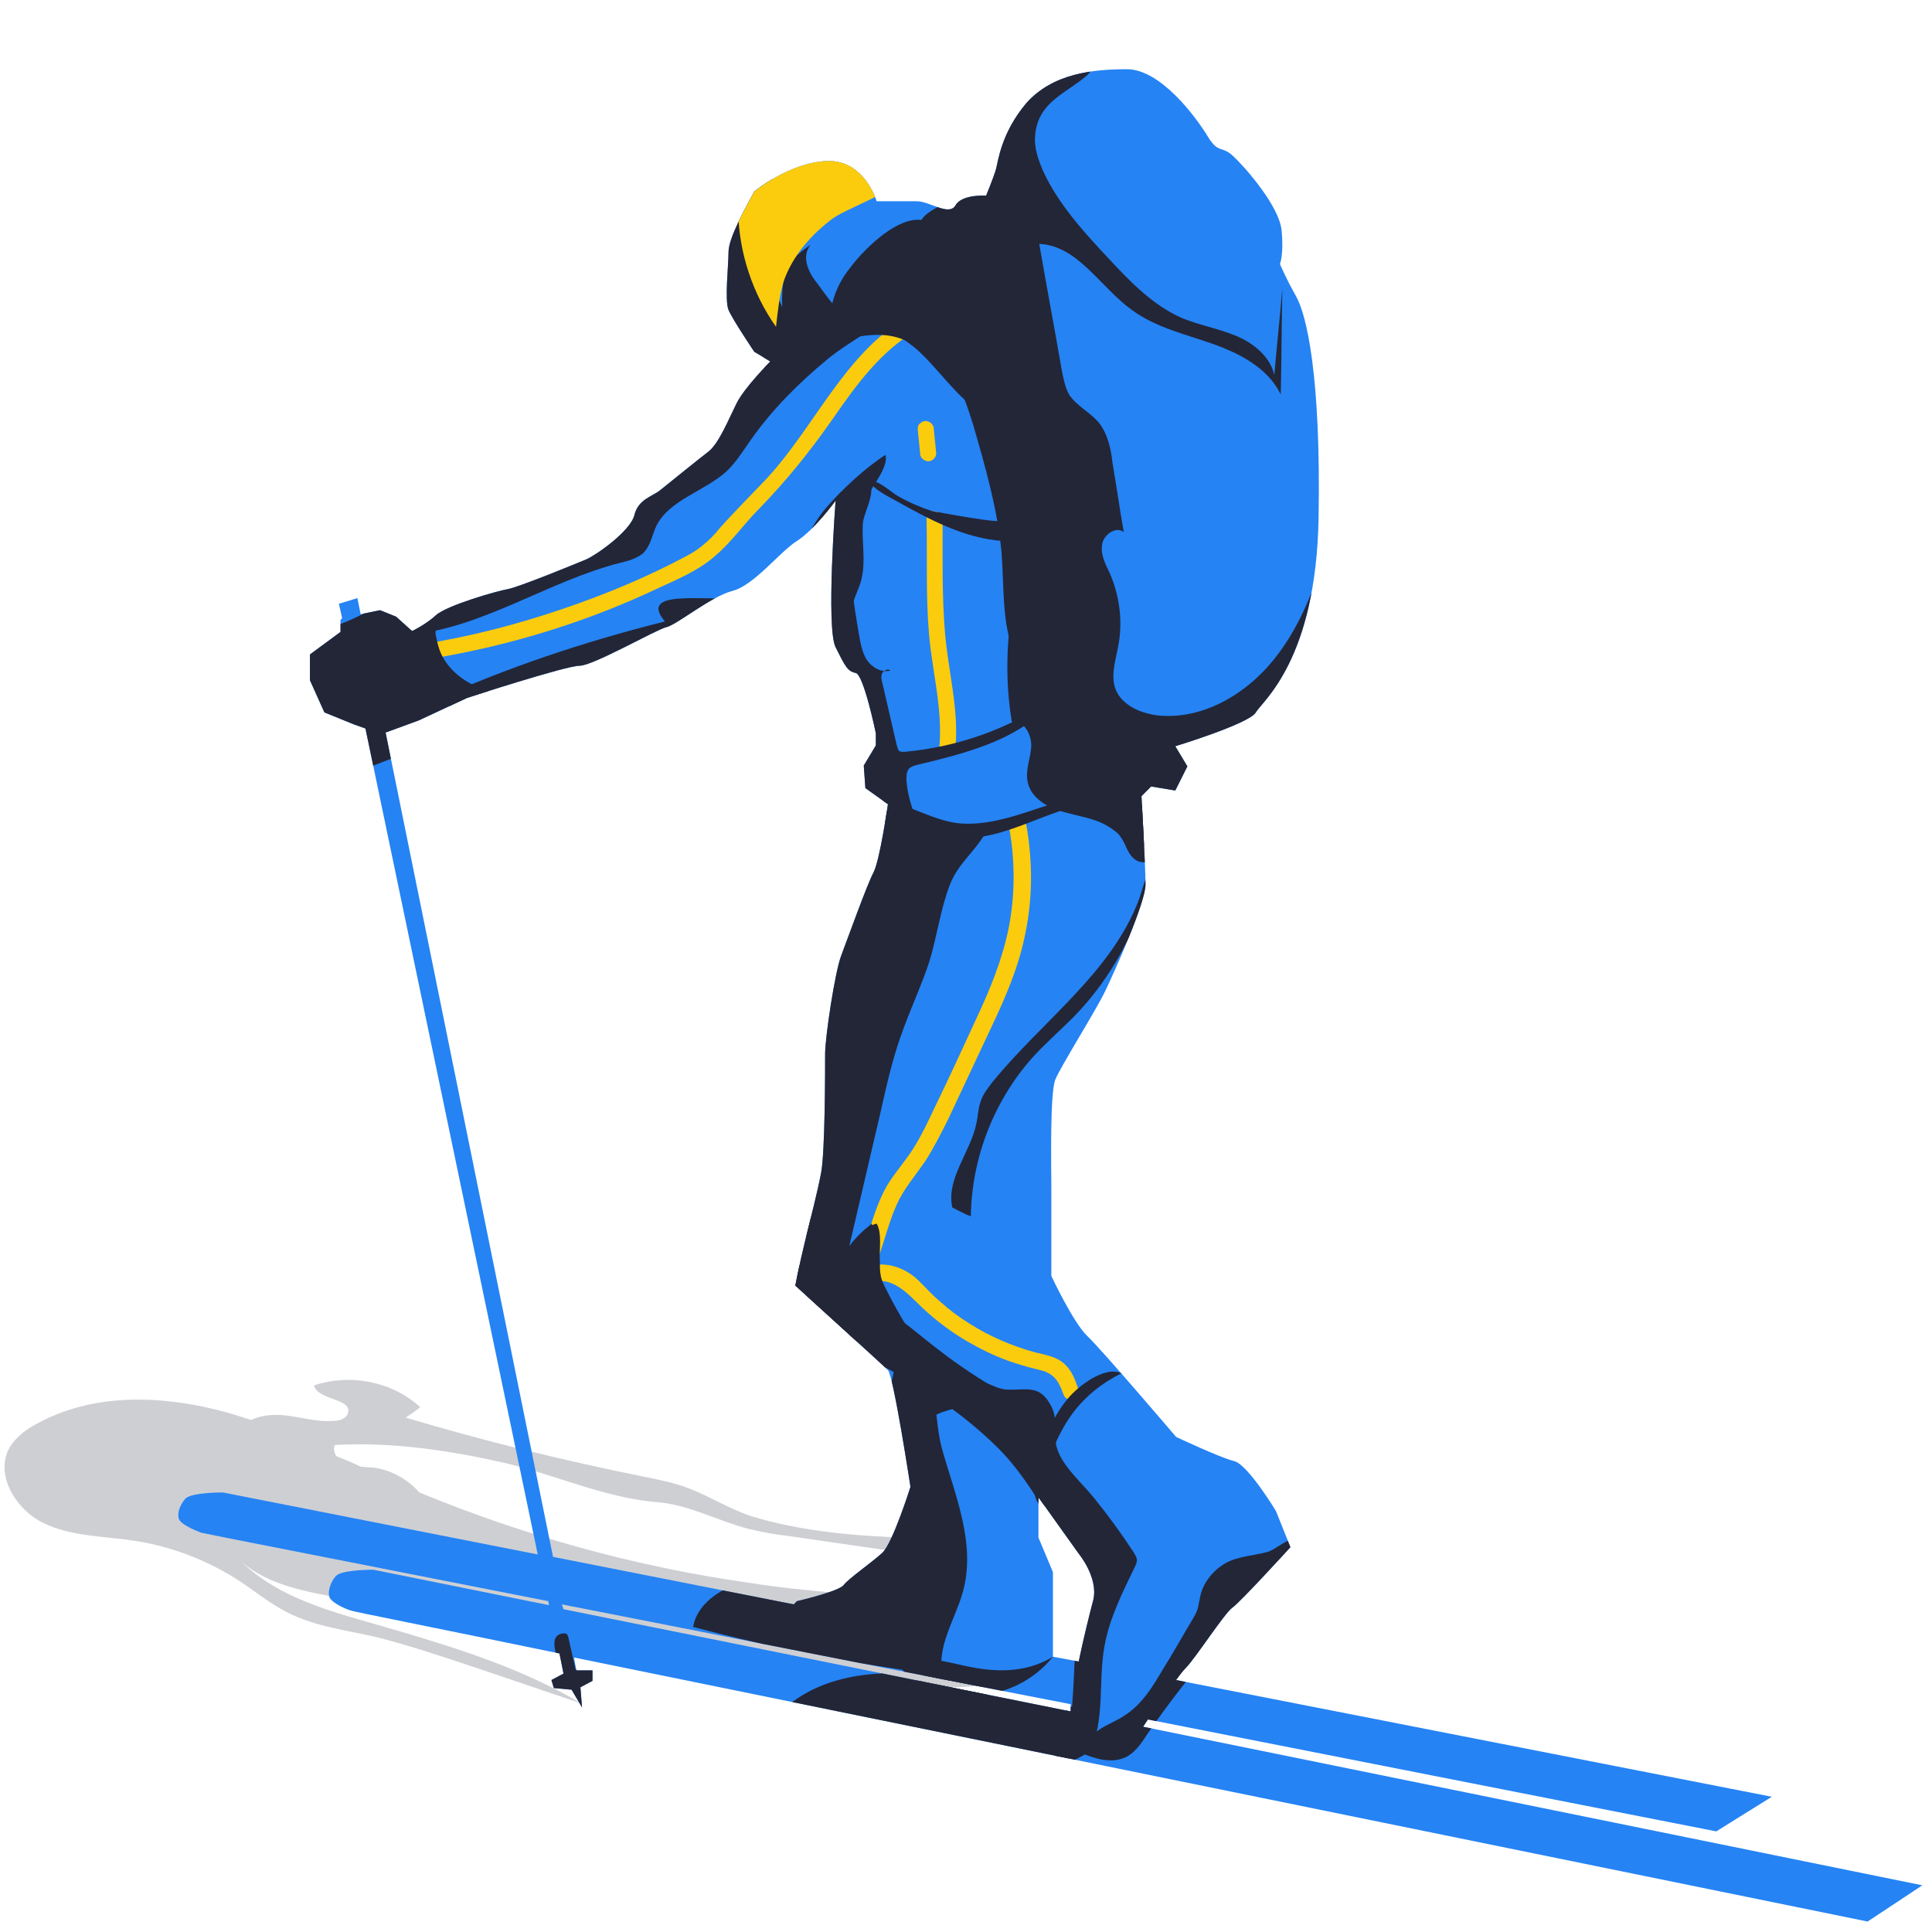 <?xml version="1.0" encoding="utf-8"?>
<!-- Generator: Adobe Illustrator 24.0.1, SVG Export Plug-In . SVG Version: 6.00 Build 0)  -->
<svg version="1.1" xmlns="http://www.w3.org/2000/svg" xmlns:xlink="http://www.w3.org/1999/xlink" x="0px" y="0px"
	 viewBox="0 0 240 240" style="enable-background:new 0 0 240 240;" xml:space="preserve">
<style type="text/css">
	.st0{fill:#232637;stroke:#232637;stroke-width:1.225;stroke-miterlimit:10;}
	.st1{fill:#2583F4;}
	.st2{opacity:0.22;fill:#232637;}
	.st3{opacity:0.26;clip-path:url(#SVGID_2_);}
	.st4{fill:#232637;}
	.st5{clip-path:url(#FREERIDE_9_);fill:#2583F4;}
	.st6{opacity:0.22;clip-path:url(#FREERIDE_9_);}
	.st7{clip-path:url(#SCI_NORDICO_3_);fill:#2583F4;}
	.st8{clip-path:url(#SCI_NORDICO_3_);}
	.st9{clip-path:url(#SVGID_4_);fill:#2583F4;}
	.st10{opacity:0.22;clip-path:url(#SVGID_4_);}
	.st11{clip-path:url(#SVGID_6_);fill:#2583F4;}
	.st12{opacity:0.22;clip-path:url(#SVGID_6_);}
	.st13{clip-path:url(#SVGID_8_);fill:#2583F4;}
	.st14{opacity:0.22;clip-path:url(#SVGID_8_);fill:#232637;}
	.st15{fill:none;}
	.st16{opacity:0.22;}
	.st17{clip-path:url(#SVGID_10_);fill:#F85629;}
	.st18{opacity:0.22;clip-path:url(#SVGID_10_);fill:#232637;}
	.st19{clip-path:url(#SVGID_12_);fill:#F85629;}
	.st20{opacity:0.22;clip-path:url(#SVGID_12_);}
	.st21{opacity:0.22;clip-path:url(#SVGID_12_);fill:#232637;}
	.st22{clip-path:url(#SVGID_14_);fill:#7AC91C;}
	.st23{opacity:0.22;clip-path:url(#SVGID_14_);}
	.st24{clip-path:url(#SVGID_16_);fill:#7AC91C;}
	.st25{opacity:0.22;clip-path:url(#SVGID_16_);}
	.st26{clip-path:url(#SVGID_18_);fill:#7AC91C;}
	.st27{opacity:0.22;clip-path:url(#SVGID_18_);}
	.st28{clip-path:url(#SVGID_20_);fill:#7AC91C;}
	.st29{opacity:0.22;clip-path:url(#SVGID_20_);}
	.st30{clip-path:url(#SVGID_22_);fill:#38CED6;}
	.st31{opacity:0.22;clip-path:url(#SVGID_22_);}
	.st32{fill:#38CED6;}
	.st33{clip-path:url(#SVGID_24_);fill:#38CED6;}
	.st34{opacity:0.22;clip-path:url(#SVGID_24_);fill:#232637;}
	.st35{clip-path:url(#SVGID_26_);fill:#38CED6;}
	.st36{opacity:0.22;clip-path:url(#SVGID_26_);fill:#232637;}
	.st37{clip-path:url(#SVGID_28_);fill:#38CED6;}
	.st38{opacity:0.22;clip-path:url(#SVGID_28_);}
	.st39{clip-path:url(#SVGID_30_);fill:#232637;}
	.st40{clip-path:url(#SVGID_32_);fill:#BE9C40;}
	.st41{opacity:0.22;clip-path:url(#SVGID_32_);}
	.st42{clip-path:url(#SVGID_34_);fill:#BE9C40;}
	.st43{opacity:0.22;clip-path:url(#SVGID_34_);fill:#232637;}
	.st44{clip-path:url(#SVGID_36_);fill:#BE9C40;}
	.st45{opacity:0.22;clip-path:url(#SVGID_36_);}
	.st46{clip-path:url(#SVGID_38_);fill:#7AC91C;}
	.st47{opacity:0.22;clip-path:url(#SVGID_38_);}
	.st48{clip-path:url(#SVGID_40_);fill:#879AA3;}
	.st49{opacity:0.22;clip-path:url(#SVGID_40_);}
	.st50{clip-path:url(#SVGID_42_);fill:#F85629;}
	.st51{opacity:0.22;clip-path:url(#SVGID_42_);}
	.st52{clip-path:url(#SVGID_44_);fill:#F85629;}
	.st53{opacity:0.22;clip-path:url(#SVGID_44_);}
	.st54{fill:#F85629;}
	.st55{clip-path:url(#SVGID_46_);fill:#232637;}
	.st56{clip-path:url(#SVGID_48_);}
	.st57{clip-path:url(#SVGID_50_);fill:#F85629;}
	.st58{opacity:0.22;clip-path:url(#SVGID_50_);}
	.st59{clip-path:url(#CIASPOLE_6_);}
	.st60{fill:#FFFFFF;}
	.st61{fill:#FBCC0E;}
	.st62{clip-path:url(#CASCATE_10_);}
	.st63{clip-path:url(#FREERIDE_11_);}
	.st64{clip-path:url(#FONDO_5_);}
	.st65{clip-path:url(#SCI_RIPIDO_8_);}
	.st66{clip-path:url(#SCI_ALPINISMO_4_);}
	.st67{clip-path:url(#ALPINISMO_6_);}
	.st68{clip-path:url(#BOULDERING_3_);}
	.st69{clip-path:url(#FERRATA_8_);}
	.st70{clip-path:url(#FALESIA_6_);}
	.st71{clip-path:url(#SVGID_52_);fill:#FFFFFF;}
	.st72{clip-path:url(#SVGID_52_);}
	.st73{clip-path:url(#TRAIL_RUNNING_8_);fill:#FFFFFF;}
	.st74{clip-path:url(#TRAIL_RUNNING_8_);}
	.st75{display:none;fill:#232637;}
	.st76{clip-path:url(#BICI_STRADA_6_);}
	.st77{clip-path:url(#TREKKING_7_);}
	.st78{clip-path:url(#SVGID_54_);}
	.st79{clip-path:url(#CANOA_8_);}
	.st80{clip-path:url(#SVGID_56_);fill:#FFFFFF;}
	.st81{clip-path:url(#SVGID_56_);}
	.st82{clip-path:url(#PARAPENDIO_5_);}
	.st83{clip-path:url(#SVGID_58_);}
	.st84{clip-path:url(#SVGID_60_);fill:#2583F4;}
	.st85{opacity:0.22;clip-path:url(#SVGID_60_);fill:#232637;}
	.st86{clip-path:url(#SVGID_62_);fill:#2583F4;}
	.st87{opacity:0.22;clip-path:url(#SVGID_62_);fill:#232637;}
	.st88{clip-path:url(#CIASPOLE_7_);}
	.st89{clip-path:url(#CASCATE_11_);}
	.st90{clip-path:url(#FREERIDE_12_);}
	.st91{clip-path:url(#FONDO_6_);}
	.st92{clip-path:url(#SCI_RIPIDO_9_);}
	.st93{clip-path:url(#SCI_ALPINISMO_5_);}
	.st94{clip-path:url(#ARRAMPICATA_3_);}
	.st95{clip-path:url(#ALPINISMO_7_);}
	.st96{clip-path:url(#BOULDERING_4_);}
	.st97{clip-path:url(#FERRATA_10_);}
	.st98{clip-path:url(#FALESIA_9_);}
	.st99{clip-path:url(#TRAIL_RUNNING_9_);fill:#7AC91C;}
	.st100{clip-path:url(#TRAIL_RUNNING_9_);}
	.st101{clip-path:url(#BICI_STRADA_7_);}
	.st102{fill:#7AC91C;}
	.st103{clip-path:url(#TREKKING_8_);}
	.st104{clip-path:url(#SVGID_64_);}
	.st105{clip-path:url(#CANOA_9_);}
	.st106{clip-path:url(#CANYONING_10_);}
	.st107{clip-path:url(#PARAPENDIO_6_);}
	.st108{fill:#BE9C40;}
	.st109{clip-path:url(#SVGID_66_);}
	.st110{fill:#879AA3;}
</style>
	<g id="bgs">
</g>
	<g id="Covers">
</g>
	<g id="Launchers">
	<path id="SCI_ALPINISMO_1_" class="st2" d="M128.2,208.2c-5.2,1.6-10.3-8.4-14.1-9.8c-2.6-1-6.9-0.3-9.7-0.5
		c-3.8-0.3-7.7-0.7-11.5-1.3c-14-2-27.7-5.8-40.8-11.2c-1.5-1.7-3.7-2.9-5.9-3.1c-0.5,0-0.9-0.1-1.4-0.1c-1-0.5-2-0.9-3-1.3
		c-0.3-0.4-0.4-1-0.2-1.4c7.2-0.4,14.4,0.7,21.4,2.3c6.2,1.5,12.3,4.3,18.6,4.8c3.9,0.3,7.5,2.3,11.3,3.3c1.6,0.4,3.3,0.7,5,0.9
		c4.8,0.7,9.7,1.4,14.5,2.1c3.3,0.5,6.8,1,10,0.1c0.5-0.1,1-0.4,1-0.9c0-0.6-0.8-0.8-1.4-0.9c-6.4-0.1-12.9-0.1-19.2-0.9
		c-3.2-0.4-6.3-1-9.3-1.9c-2.8-0.9-5.1-2.4-7.9-3.5c-1.8-0.7-3.8-1.1-5.8-1.5c-9.9-2-19.7-4.4-29.4-7.3c0.6-0.4,1.2-0.8,1.8-1.3
		c-3.5-3.2-8.7-4.2-13.2-2.7c0.5,1.9,4.9,1.6,4.2,3.5c-0.2,0.6-1,0.9-1.7,0.9c-2.1,0.2-4.2-0.5-6.3-0.7c-1.4-0.1-2.8,0-4,0.6
		c-1.3-0.4-2.7-0.9-4-1.2c-7.5-1.9-15.7-2.1-22.5,1.6c-1.4,0.7-2.7,1.7-3.5,3c-1.9,3.3,0.7,7.7,4.2,9.4s7.5,1.6,11.3,2.2
		c4.6,0.7,9,2.4,12.9,4.9c2,1.3,3.9,2.9,6.1,4c3.5,1.8,7.4,2.2,11.2,3.1c3.9,1,7.8,2.3,11.7,3.6c4.5,1.5,9.1,3.1,13.6,4.6
		c-7.1-4.2-14.9-6.7-22.7-9c-6.6-2-14.2-3.5-19.4-8.5c3.3,2.8,7.8,3.6,12.1,4.4c21.1,3.8,42.3,7.7,63.4,11.5
		c-1.4-1.2-3.1-2.1-4.9-2.6C109.8,209.3,119.3,210.8,128.2,208.2z"/>
		<g id="SCI_ALPINISMO">
		<defs>
			<path id="SCI_ALPINISMO_2_" d="M238.8,234.2L142,214.5c0.2-0.3,0.4-0.6,0.6-0.9c38,7.5,70.6,13.9,70.6,13.9l6.9-4.3l-74-14.5
				c0.5-0.7,0.9-1.2,1.2-1.5c1.2-1.2,4.8-6.8,5.8-7.5s7.2-7.5,7.2-7.5l-1.8-4.5c0,0-3.5-5.8-5.2-6.2s-7.2-3-7.2-3s-9.2-10.8-11-12.5
				s-4.5-7.5-4.5-7.5s0-9.2,0-11.2s-0.2-11.5,0.5-13.2s5-8.5,6.2-11s5-11,5-13.2s-0.5-11-0.5-11l1.2-1.2l3,0.5l1.5-3l-1.5-2.5
				c0,0,9.2-2.8,10-4.2s7.5-6.5,7.8-24.2s-1.5-25.2-2.8-27.5s-2-4-2-4s0.5-1.2,0.2-4.2s-4.5-7.8-6-9.2s-1.8-0.2-3.2-2.5
				s-5.8-8.3-10-8.3s-9.2,0.5-12.5,4.2c-3.2,3.8-3.5,7.3-3.8,8.3s-1.2,3.2-1.2,3.2s-3-0.2-3.8,1.2s-3.2-0.5-4.8-0.5s-5,0-5,0
				s-1.5-5.2-6.2-5s-9,3.8-9,3.8c-1.2,2.2-3.2,5.8-3.2,7.5c0,1.7-0.5,6,0,7.2s3.2,5.2,3.2,5.2l2,1.2c0,0-3.2,3.2-4.2,5.2
				s-2.2,5-3.5,6s-5,4-6,4.8S79.3,62,78.8,64s-4.8,5-6,5.5S64.3,73,63,73.2c-1.2,0.2-7.5,2-8.8,3.2s-3,2-3,2l-2-1.8l-2-0.8l-2.4,0.5
				l-0.4-2l-2.3,0.7l0.4,1.8L42.3,77v1.5l-3.8,2.8v3.2l1.8,4L44,90l1.4,0.5l21.4,102.6l-39.1-7.7c-1.2,0-4.1,0.1-4.7,0.8
				c-0.6,0.7-1,1.7-0.8,2.4c0.1,0.7,2,1.5,2.8,1.8c0.3,0.1,18.3,3.6,43.1,8.5l0.1,0.5l-21.8-4.4c-1.2,0-4.1,0.1-4.7,0.8
				s-1,1.8-0.8,2.5c0.1,0.7,2,1.6,2.8,1.8c0.2,0.1,10.3,2.1,25.8,5.3l0.5,2.5l-1.5,0.8l0.3,1l2.2,0.2l1.3,2.2l-0.2-2.5l1.5-0.8v-1.3
				h-2l-0.3-1.6c52.4,10.7,160.7,32.8,160.7,32.8L238.8,234.2z M129,186l5,7c0,0,2.5,3,1.8,5.8c-0.4,1.5-1.2,4.7-1.8,7.6l-3.2-0.6
				v-3v-7.5L129,191V186z M47.9,91l4.1-1.5l6-2.8c0,0,12.3-4,14-4s9.5-4.5,10.8-4.8s5.5-3.8,8.2-4.5s5.8-4.8,8-6.2s4.8-5,4.8-5
				s-1.2,15.8,0,18.2s1.5,3,2.5,3.2s2.5,7.5,2.5,7.5v1.5l-1.5,2.5l0.2,2.8l2.8,2c0,0-1,7-1.8,8.5s-3.2,8.2-4,10.3s-2,10.2-2,12.2
				s0,12.2-0.5,14.8s-1.2,5.2-2,8.5s-1.2,5.5-1.2,5.5s10.8,9.8,11.5,10.5s2.8,14.5,2.8,14.5s-2.2,7-3.5,8.2s-4.2,3.2-4.8,4
				s-5.8,2-5.8,2l-0.4,0.4l-29.9-5.9L47.9,91z M69.8,199.3c18.9,3.7,41.5,8.2,63.2,12.4c0,0.3,0,0.6,0,0.9L70,199.9L69.8,199.3z"/>
		</defs>
			<clipPath id="SCI_ALPINISMO_4_">
			<use xlink:href="#SCI_ALPINISMO_2_"  style="overflow:visible;"/>
		</clipPath>
			<g class="st66">
			<path id="SCI_ALPINISMO_3_" class="st1" d="M238.8,234.2L142,214.5c0.2-0.3,0.4-0.6,0.6-0.9c38,7.5,70.6,13.9,70.6,13.9l6.9-4.3
				l-74-14.5c0.5-0.7,0.9-1.2,1.2-1.5c1.2-1.2,4.8-6.8,5.8-7.5s7.2-7.5,7.2-7.5l-1.8-4.5c0,0-3.5-5.8-5.2-6.2s-7.2-3-7.2-3
				s-9.2-10.8-11-12.5s-4.5-7.5-4.5-7.5s0-9.2,0-11.2s-0.2-11.5,0.5-13.2s5-8.5,6.2-11s5-11,5-13.2s-0.5-11-0.5-11l1.2-1.2l3,0.5
				l1.5-3l-1.5-2.5c0,0,9.2-2.8,10-4.2s7.5-6.5,7.8-24.2s-1.5-25.2-2.8-27.5s-2-4-2-4s0.5-1.2,0.2-4.2s-4.5-7.8-6-9.2
				s-1.8-0.2-3.2-2.5s-5.8-8.3-10-8.3s-9.2,0.5-12.5,4.2c-3.2,3.8-3.5,7.3-3.8,8.3s-1.2,3.2-1.2,3.2s-3-0.2-3.8,1.2
				s-3.2-0.5-4.8-0.5s-5,0-5,0s-1.5-5.2-6.2-5s-9,3.8-9,3.8c-1.2,2.2-3.2,5.8-3.2,7.5c0,1.7-0.5,6,0,7.2s3.2,5.2,3.2,5.2l2,1.2
				c0,0-3.2,3.2-4.2,5.2s-2.2,5-3.5,6s-5,4-6,4.8S79.3,62,78.8,64s-4.8,5-6,5.5S64.3,73,63,73.2c-1.2,0.2-7.5,2-8.8,3.2s-3,2-3,2
				l-2-1.8l-2-0.8l-2.4,0.5l-0.4-2l-2.3,0.7l0.4,1.8L42.3,77v1.5l-3.8,2.8v3.2l1.8,4L44,90l1.4,0.5l21.4,102.6l-39.1-7.7
				c-1.2,0-4.1,0.1-4.7,0.8c-0.6,0.7-1,1.7-0.8,2.4c0.1,0.7,2,1.5,2.8,1.8c0.3,0.1,18.3,3.6,43.1,8.5l0.1,0.5l-21.8-4.4
				c-1.2,0-4.1,0.1-4.7,0.8s-1,1.8-0.8,2.5c0.1,0.7,2,1.6,2.8,1.8c0.2,0.1,10.3,2.1,25.8,5.3l0.5,2.5l-1.5,0.8l0.3,1l2.2,0.2
				l1.3,2.2l-0.2-2.5l1.5-0.8v-1.3h-2l-0.3-1.6c52.4,10.7,160.7,32.8,160.7,32.8L238.8,234.2z M129,186l5,7c0,0,2.5,3,1.8,5.8
				c-0.4,1.5-1.2,4.7-1.8,7.6l-3.2-0.6v-3v-7.5L129,191V186z M47.9,91l4.1-1.5l6-2.8c0,0,12.3-4,14-4s9.5-4.5,10.8-4.8
				s5.5-3.8,8.2-4.5s5.8-4.8,8-6.2s4.8-5,4.8-5s-1.2,15.8,0,18.2s1.5,3,2.5,3.2s2.5,7.5,2.5,7.5v1.5l-1.5,2.5l0.2,2.8l2.8,2
				c0,0-1,7-1.8,8.5s-3.2,8.2-4,10.3s-2,10.2-2,12.2s0,12.2-0.5,14.8s-1.2,5.2-2,8.5s-1.2,5.5-1.2,5.5s10.8,9.8,11.5,10.5
				s2.8,14.5,2.8,14.5s-2.2,7-3.5,8.2s-4.2,3.2-4.8,4s-5.8,2-5.8,2l-0.4,0.4l-29.9-5.9L47.9,91z M69.8,199.3
				c18.9,3.7,41.5,8.2,63.2,12.4c0,0.3,0,0.6,0,0.9L70,199.9L69.8,199.3z"/>
				<path class="st61" d="M112.8,39.3c-8,4.7-11.6,13.8-17.7,20.3c-1.9,2-3.8,3.9-5.6,5.9c-0.7,0.9-1.5,1.7-2.4,2.4
				c-1.1,0.9-2.5,1.5-3.8,2.2c-5,2.5-10.1,4.5-15.4,6.2c-5.9,1.9-11.9,3.3-18,4.1c-1.3,0.2-0.7,2.1,0.5,1.9
				C61.4,80.8,72,77.7,81.9,73c2.4-1.1,5-2.2,7-4c2-1.7,3.5-3.9,5.4-5.8c3.4-3.5,6.3-7.1,9.1-11.1c2.9-4.2,6-8.5,10.5-11.1
				C114.9,40.4,113.9,38.7,112.8,39.3L112.8,39.3z"/>
				<path class="st61" d="M114,53.3c0.1,1,0.2,2,0.3,3c0,0.3,0.1,0.5,0.3,0.7c0.2,0.2,0.5,0.3,0.7,0.3c0.3,0,0.5-0.1,0.7-0.3
				c0.2-0.2,0.3-0.4,0.3-0.7c-0.1-1-0.2-2-0.3-3c0-0.3-0.1-0.5-0.3-0.7c-0.2-0.2-0.5-0.3-0.7-0.3c-0.3,0-0.5,0.1-0.7,0.3
				C114.1,52.7,114,53,114,53.3L114,53.3z"/>
				<path class="st61" d="M115.1,64.5c0.1,4.7-0.1,9.5,0.3,14.2c0.4,4.7,1.7,9.3,1.3,14c-0.1,1.3,1.9,1.3,2,0c0.4-4.7-0.9-9.3-1.3-14
				c-0.4-4.7-0.3-9.5-0.3-14.2C117.1,63.2,115.1,63.2,115.1,64.5L115.1,64.5z"/>
				<path class="st61" d="M125.4,103c0.7,4.1,0.7,8.2-0.1,12.3c-0.8,3.9-2.3,7.6-4,11.2c-1.7,3.7-3.4,7.4-5.2,11.1
				c-0.8,1.7-1.6,3.4-2.6,5c-1,1.6-2.2,2.9-3.2,4.5c-2.1,3.5-2.5,7.7-4.5,11.3c-0.5,0.9,0.5,1.9,1.4,1.4c2.7-1.7,4.8,0.1,6.7,2
				c1.7,1.7,3.6,3.2,5.7,4.5c2,1.2,4.2,2.3,6.4,3c1.2,0.4,2.4,0.7,3.6,1c1.5,0.5,2,1.5,2.5,2.9c0.4,1.2,2.3,0.7,1.9-0.5
				c-0.4-1.2-0.8-2.4-1.8-3.3c-1-0.9-2.4-1.1-3.6-1.4c-2.9-0.8-5.7-2-8.2-3.6c-1.3-0.8-2.5-1.7-3.6-2.7c-1.1-0.9-2-2-3.1-3
				c-2.2-1.8-5-2.2-7.4-0.7c0.5,0.5,0.9,0.9,1.4,1.4c1.9-3.3,2.3-7,4-10.4c0.9-1.7,2.1-3.1,3.2-4.7c1.1-1.7,2-3.5,2.9-5.3
				c1.8-3.8,3.6-7.7,5.4-11.5c1.7-3.6,3.3-7.3,4.1-11.2c1-4.6,1-9.2,0.2-13.8C127.1,101.2,125.2,101.8,125.4,103L125.4,103z"/>
				<path class="st4" d="M94.6,31.9c0.9,3.4,3.3,6.4,3.4,9.9c0,0.4,0,0.9-0.2,1.3c-0.2,0.3-0.4,0.6-0.7,0.8c-1.5,1.3-3.1,2.6-4.7,3.8
				c-0.2,0.2-0.5,0.3-0.7,0.3c-0.3,0-0.6-0.2-0.8-0.4c-5-4.3-9.1-10.3-8.8-16.9c0.1-3.3,1.3-6.4,2.8-9.4c2.7-5.5,6.1-10.5,10.3-14.9
				c2.9-3,6.2-5.8,10.2-7.1c-1.2,4.8-2.3,9.6-3.5,14.4c-0.4,1.8-0.7,3.6-2.2,4.8c-1.3,1.1-2.5,1.9-3.5,3.4
				C94.4,24.8,93.7,28.5,94.6,31.9z"/>
				<path class="st4" d="M128.6,16.7c-0.2,1.6,0.4,3.2,1,4.6c1.9,4.1,5.1,7.6,8.2,10.9c2.6,2.8,5.4,5.7,9,7.3
				c2.2,0.9,4.5,1.3,6.7,2.2c2.2,0.9,4.3,2.6,4.8,4.9c0.3-3.6,0.7-7.2,1-10.8c-0.1,4.4-0.1,8.8-0.2,13.2c-1.6-3.3-5.1-5.1-8.5-6.3
				c-3.4-1.2-7-2-10-4.2c-3.9-2.8-6.7-8-11.5-8.2c0.9,5.2,1.9,10.5,2.8,15.7c0.2,1,0.4,2.1,0.9,3c0.9,1.4,2.6,2.2,3.7,3.5
				c1.1,1.4,1.5,3.2,1.7,5c0.5,2.9,0.9,5.8,1.4,8.6c-1-0.8-2.6,0.4-2.7,1.6c-0.2,1.3,0.5,2.5,1,3.6c1.2,2.8,1.6,6,1,9
				c-0.3,1.7-0.9,3.4-0.4,5.1c0.7,2.2,3.3,3.3,5.6,3.5c5.1,0.4,10-2.3,13.4-6.1c3.4-3.8,5.4-8.6,6.9-13.4c1.7,4.3,1,9.2-0.9,13.4
				c-1.9,4.2-4.8,7.8-7.7,11.3c-0.8,1-1.8,2-3,2c-2.2-0.1-3.1-3.5-5.3-3.4c1.6,1.5,0.4,4.2-0.9,6c-1.8,2.6-3.6,5.1-5.5,7.7
				c-1-2-2.7-3.6-4.8-4.4c-1.6-0.6-3.3-0.8-5-1.4s-3.2-1.7-3.6-3.3c-0.4-1.5,0.3-3,0.4-4.5c0.1-1.5-0.9-3.4-2.4-3.1
				c-0.6-3.5-0.7-7.1-0.4-10.7c-0.8-3.5-0.6-7-0.9-10.5c-0.5-5.3-2-10.5-3.5-15.7c-0.7-2.2-1.4-4.5-2.8-6.4c-1.4-1.8-3.5-3-4.8-4.9
				c-1.3-1.9-1.5-4.9,0.5-6c0.3-0.2,0.6-0.3,0.8-0.6c0.2-0.3,0.1-0.6,0-0.9c-0.6-2.4-1.5-5.2,0.1-7c0.7-0.8,1.8-1.2,2.7-1.9
				c3-2,3.7-6.1,5.2-9.4c3.3-7.4,10.9-11.9,18.3-15.3c-1.2,0.6-2.7,4-3.4,5.2c-0.8,1.2-1.4,2.7-2.4,3.7
				C132.5,11.6,129,12.6,128.6,16.7z"/>
				<path class="st4" d="M106,67.8c-0.6,3.7,0.1,7.4,0.7,11c0.2,1.1,0.4,2.3,1,3.2s1.8,1.6,2.9,1.3c-0.3-0.3-0.8,0-1,0.3
				c-0.2,0.4-0.1,0.8,0,1.2c0.6,2.6,1.2,5.2,1.8,7.8c0.1,0.2,0.1,0.5,0.3,0.7c0.2,0.1,0.4,0.1,0.6,0.1c6.8-0.6,13.5-3,19-7
				c-0.4,0.5-0.9,1-1.3,1.5c-4.1,4.2-10.2,5.7-16,7.1c-0.4,0.1-0.8,0.2-1.1,0.5c-0.3,0.4-0.3,0.9-0.3,1.4c0.1,1.5,0.5,2.9,1,4.3
				c-1.1-0.9-2.6-1.9-3.8-1.2c-0.4,0.2-0.7,0.6-1,0.9c-1.2,1.3-2.4,2.5-3.7,3.5c-0.1,0.1-0.3,0.2-0.5,0.2c-0.2,0-0.3-0.2-0.4-0.3
				c-3.9-5.4-5.3-12.2-6-18.8c-0.4-3.9-0.7-7.9-0.1-11.7s2-7.7,4.5-10.7c2-2.3,4.9-5,7.4-6.6c0.4,1.5-1.6,3.8-2.2,5.1
				C107.1,63.6,106.3,65.6,106,67.8z"/>
				<path class="st4" d="M124.6,64.6c0,0.9,0,1.7,0,2.6c-4.8-0.3-9.2-2.7-13.5-5.1c-1.1-0.6-2.5-1.3-3.1-2.3c1-0.3,2.5,1.2,3.5,1.8
				c1.4,0.8,2.8,1.4,4.3,1.9C116.6,63.6,124.6,65.2,124.6,64.6z"/>
				<path class="st4" d="M55.1,81.8c1.3,2.2,3.7,3.6,6.2,4.2c0.1,1.6-1.2,3-2.7,3.7c-1.5,0.7-3.1,0.8-4.7,1.1
				c-1.6,0.3-3.3,0.9-4.2,2.3c-0.2,0.3-0.4,0.6-0.7,0.9c-0.2,0.2-0.5,0.3-0.8,0.4c-2,0.8-4,1.5-5.9,2.3c-0.6,0.2-1.3,0.5-2,0.2
				c-0.4-0.2-0.7-0.5-1-0.8c-3.7-4.8-4.9-11.3-3.2-17.1c0.1-0.4,0.2-0.7,0.5-1c0.4-0.3,0.9-0.2,1.4-0.1c1.7,0.2,3.5,0,5.1-0.7
				c1.2-0.5,2.4-1.2,3.6-1.6c1.4-0.4,6.6-1.2,7.6,0.2c0.6,0.8-0.2,2-0.2,2.9C54.3,79.7,54.5,80.8,55.1,81.8z"/>
				<path class="st4" d="M141.5,111.7c-3.4,9.1-12,15.1-18.2,22.7c-0.6,0.8-1.2,1.5-1.5,2.5c-0.3,0.8-0.3,1.7-0.5,2.6
				c-0.7,3.6-3.8,6.9-3,10.5c0.8,0.4,1.5,0.8,2.3,1.1c0.1-7.4,3-14.7,8-20.1c1.5-1.6,3.2-3.1,4.8-4.7c3.9-4,6.9-9,8.6-14.3
				c0.6-1.9,2.2-4.3,2.2-6.2c0-2.4-1.5-5.1-3.2-6.7c-0.1-0.1-0.2-0.2-0.4-0.3c-0.2,0-0.5,0.1-0.7,0.2c-1.1,0.8-3.1,1.1-3.8,2.1
				c1.5,1,2.8,2.1,3.6,3.7c0.3,0.7,0.6,1.4,1.2,1.9c0.6,0.5,1.4,0.5,2.1,0.3"/>
				<path class="st4" d="M119.4,102.3c6.2,0.4,11.9-3.7,18.1-3.8c0,0.4,0,0.8,0,1.2c-5.3-0.1-10.1,3.3-15.3,4.2
				c-5.9,1-11.7-1.3-17.1-3.4C110,97.3,114.3,101.9,119.4,102.3z"/>
				<path class="st4" d="M115.4,119.6c-0.9,2.7-2.1,5.3-3.1,8c-1.3,3.4-2.1,6.9-2.9,10.5c-1.3,5.6-2.6,11.1-3.9,16.7
				c0.8-1.1,1.8-2,2.8-2.8c0.4,1.2-1.2,2.3-1,3.5c0.1,0.3,0.2,0.6,0.3,0.9c0.1,0.5,0.1,0.9,0,1.4c-0.9,5.7-1.8,11.4-2.7,17.2
				c-3.7-2.8-7-6.2-9.6-10c-2-2.8-3.7-5.9-4.4-9.3c-1.5-6.6,0.8-13.4,3-19.8c2.9-8.3,5.8-16.6,8.7-24.8c1.4-4,2.9-8.2,5.9-11.2
				c-0.2,0.2,6.3,2.9,6.9,3.1c2.2,0.5,5-0.1,7,0.5c-1.3,2.3-3.4,3.8-4.4,6.4C116.8,113,116.4,116.4,115.4,119.6z"/>
				<path class="st4" d="M132.6,173.8c-2.1,2.5-3.1,5.7-3.8,8.8c-0.2,0.9-0.4,1.9-0.3,2.8c0.1,0.9,0.6,1.9,1.5,2.3
				c-0.6-0.3,0-4.4,0.1-5c0.3-1.7,0.9-3.4,1.8-5c1.7-3.2,4.2-5.5,7.4-7.1C137.2,169.6,133.8,172.3,132.6,173.8z"/>
				<path class="st4" d="M115.6,169.1c2.6,1,5.3,2.1,7.9,3.1c0.4,0.2,0.8,0.3,1.3,0.4c2.6,0.2,4.3-0.8,5.8,2.1
				c0.9,1.8,0.2,3.4,0.7,5.2c0.7,2.3,3.2,4.4,4.7,6.3c1.7,2.1,3.3,4.3,4.8,6.6c0.2,0.3,0.3,0.5,0.4,0.8c0.1,0.4-0.1,0.8-0.3,1.2
				c-1.5,3.1-3.1,6.3-3.7,9.7c-0.8,4.4,0.1,9.1-1.8,13.1c-1.6,0.9-3.2,1.7-4.8,2.6c0.5-2.6,1-5.1,1.7-7.6c0.3-0.2,0.6-0.5,0.9-0.7
				c0.6-4.5,1.7-9,3.2-13.3c0.1-0.4,0.3-0.9,0.2-1.3c-0.1-0.4-0.4-0.8-0.7-1.1c-4.8-5.1-7.1-11.6-12.1-16.5
				c-4.7-4.6-10.3-8.2-16.2-11c-1.9-0.9-3.9-1.8-5.6-3.2c-3.6-2.9-5.1-7.6-6.5-12c3.2,3.1,6.5,6.2,9.6,9.5
				C107.9,166,111.8,167.6,115.6,169.1z"/>
				<path class="st4" d="M133.6,203.5c-0.1,2.7-0.2,5.5-0.4,8.2c0,0.3,0.3,0.7,0.5,0.5c0.8-2.9,1.6-5.7,2.4-8.6
				c0.4-1.6,2.8-6.6,2.1-8.1c-0.6-1.4-2.3-0.3-3.1,0.6C133.7,198,133.7,201.2,133.6,203.5z"/>
				<path class="st4" d="M157.4,192.8c-1.5,0.4-3.1,0.5-4.6,1.1c-1.8,0.8-3.3,2.5-3.7,4.4c-0.1,0.5-0.2,1-0.3,1.5
				c-0.2,0.6-0.5,1.1-0.8,1.6c-1.2,2-2.3,4-3.5,5.9c-1.3,2.2-2.6,4.4-4.8,5.8c-1,0.7-2.2,1.1-3.2,1.8c-1,0.7-2,1.7-2.1,2.9
				c1.7,0.7,3.7,1.3,5.4,0.5c1.1-0.5,1.9-1.6,2.6-2.7c5.2-7.6,11.3-14.6,18-20.9c0.8-0.8,2.1-2.4,0.8-3.3
				C160.2,190.7,158.6,192.5,157.4,192.8z"/>
				<path class="st4" d="M102.4,38.1c-3.9,1.5-6.6,5.1-9.3,8.3c-9.3,11.1-20.9,20.3-33.8,26.8c-3.2,1.6-6.5,3.1-8.8,5.7
				c9.4-0.8,17.5-6.7,26.6-9c0.9-0.2,1.9-0.5,2.7-1.1c1-0.9,1.2-2.3,1.7-3.4c1.6-3.3,5.9-4.3,8.7-6.8c1.2-1.1,2.1-2.6,3.1-4
				c2.6-3.7,5.9-7,9.4-9.9c3.1-2.6,7.8-4.7,10.3-7.7C110.5,35.5,105,37.1,102.4,38.1z"/>
				<path class="st4" d="M101.6,35.3c0.6,0.8,1.2,1.7,1.9,2.5c0.1,0.2,0.3,0.4,0.2,0.6c0,0.1-0.1,0.2-0.2,0.3c-2,1.9-4,3.9-6,5.8
				c-0.1-1.8-0.2-3.6-0.3-5.4c-0.1-2.5-0.2-5.2,1.5-7.1c0.6-0.6,1.3-1.1,2-1.6C99.4,32,100.6,34.1,101.6,35.3z"/>
				<path class="st4" d="M108.8,36.8c2.6-1,5.4-1.9,8.1-1.4c-1.8,1.1-3.8,1.7-5.8,2.4c-1.4,0.4-2.8,0.9-4.2,1.3
				c-0.4,0.1-0.9,0.2-1.1-0.2C105.1,37.7,108.3,37,108.8,36.8z"/>
				<path class="st4" d="M105.5,33.4c-1.5,1.9-2.5,4.4-2.3,6.8c0.8-0.1,1.5-0.6,2.1-1.1c2.4-1.8,5.4-2.7,8.4-3
				c1.2-0.1,2.7-0.3,3.1-1.4c1.1-2.4,0.5-7.5-2.9-7.4C110.9,27.4,107.2,31.1,105.5,33.4z"/>
				<path class="st4" d="M102.2,42.9c2.7-1.9,5.4-3.8,8.1-5.6c0.7-0.5,1.4-0.9,2.2-0.9c0.6,0.1,1.1,0.4,1.6,0.8
				c3.7,2.8,6.2,6.7,8.4,10.7c0.3,0.5,0.6,1.1,0.6,1.6s-0.3,1.2-0.9,1.4c-0.5,0.1-1.1-0.2-1.5-0.5c-2.5-2-4.3-4.7-6.7-6.9
				c-1.7-1.5-3.9-2.8-6.2-2.9c-2.9-0.1-2.6,1.1-4.3,2.9c1.5-1.6,3.7-2.5,5.9-2.9s4.4-0.3,6.6-0.3c0.3-1.3-0.4-2.6-0.9-3.8
				c-0.5-1.3-0.9-2.6-1.1-4c0-0.2-0.1-0.4-0.2-0.5c-0.2-0.2-0.6,0-0.9,0.2c-1.4,1-2.6,2.2-3.5,3.6"/>
				<path class="st4" d="M104.9,42.2c2.7-0.7,5.6-1,8,0.3c2.6,1.4,4,4.3,6.5,5.9c0.4-1.2-0.2-2.6-0.9-3.7c-2.1-3.9-3.1-7.9-4.6-12
				c-1.7,1.2-2.9,3-4.2,4.6C108.3,39,106.4,40.3,104.9,42.2z"/>
				<path class="st4" d="M113.1,164.9c2.1,1.7,4.2,3.4,6.4,4.9c2.7,1.9,5.7,3.6,8.7,5c-3.9,0.5-7.6-1.6-11-3.5
				c-5-2.6-10.3-4.7-15.7-6.2c-0.4-0.1-0.9-0.3-1.1-0.6c-0.3-0.4-0.3-0.8-0.3-1.3c0-4.3,0.1-8.7,0.1-13c0,0.7,2.1,3,2.5,3.9
				c0.6,1.3,0.6,2.5,1.5,3.6C106.3,160.5,110.3,162.7,113.1,164.9z"/>
				<path class="st4" d="M109.3,156.8c0,0.5,0,1.1,0.1,1.6c0.1,0.7,0.5,1.4,0.8,2c1.5,3,3.3,5.9,5.3,8.6c-1.1-0.2-2-0.9-2.9-1.5
				c-3.6-2.7-7.3-4-7.1-8.8c0.1-2.5,0.5-5.9,3.4-6.7C109.6,153.2,109.2,155.2,109.3,156.8z"/>
				<path class="st4" d="M112.6,174.7c-2.2,4.6-4.4,9.1-6.6,13.7c-0.7,1.4-1.3,2.8-2.4,3.9c-2.4,2.5-6.3,2.9-9.7,3.7
				c-3.4,0.8-7.2,2.7-7.8,6.1c10.2,2.7,20.6,4.7,31,6c-0.8-3.5,1.5-6.8,2.5-10.3c1.7-6.1-1-12.1-2.6-17.9c-0.7-2.5-0.6-5.6-1.4-7.9
				c-0.8-2.4-2.8-2.8-5.1-3.6c2.3,0.9-3.1,8.6,1.8,8.8c1.5,0.1,3.4-1.3,4.8-1.8c2.1-0.7,4.3-1,6.4-1c-2.5-1.3-5-2.6-7.5-3.7"/>
				<path class="st4" d="M122.7,207.4c2.8,0.3,5.7-0.1,8.1-1.6c-2.3,2.9-5.9,4.7-9.6,4.8c-3.5,0.1-7.6-1.2-9.9-4
				C115.5,205.2,118.5,207,122.7,207.4z"/>
				<path class="st4" d="M114.5,208.1c-6.5-0.8-13.8,0.3-18.2,5.3c1.2,1.3,3,1.7,4.7,2.1c8.5,1.7,17,3.3,25.6,4.7
				c0.9,0.1,1.8,0.3,2.7,0.1c1.5-0.4,6.5-3.5,6.6-5.2c0.2-1.8-2.1-2.2-3.5-2.7C126.7,210.7,120.5,208.9,114.5,208.1z"/>
				<path class="st4" d="M91.4,74c-9.9,6.6-20.7,12-31.9,16c0.4-1-1-1.8-2.1-2c-1.4-0.2-2.7-0.5-4.1-0.7c9.4-4.3,19.3-7.6,29.3-10.1
				C78.8,72.7,89.7,75.1,91.4,74z"/>
				<path class="st61" d="M96.4,40.6c0.2-1.8,0.4-3.7,0.9-5.5c1.1-3.3,3.5-6,6.2-8c2-1.4,10-4.2,9.6-6.2c-0.7-3-7.8-5.2-10.3-5.6
				c-7.3-1.2-10.9,4.2-11.1,11C91.8,31.4,93.5,36.5,96.4,40.6z"/>
				<path class="st4" d="M107,72c-0.2,0.9-0.7,1.8-1,2.8c-0.5,1.5-0.7,3.1-0.5,4.7c-0.9-2.5-1.6-5.1-1.8-7.8c-0.2-3.6,0.9-10,4.2-12
				c1,1.4-0.5,3.7-0.7,5.2C107,67.2,107.6,69.6,107,72z"/>
				<path class="st4" d="M69.8,207.5c-1,0.4-1.9,1-2.6,1.8c-0.2,0.2-0.4,0.4-0.4,0.7c0,0.4,0.3,0.6,0.6,0.9c1.8,1.4,3.6,2.8,5.4,4.2
				c0.7-2.1,1.4-4.1,2.1-6.2c0.1-0.4,0.3-0.9,0-1.2c-0.2-0.3-0.6-0.3-0.9-0.3c-0.8,0-1.7,0-2.5,0c-0.3-1.3-0.6-2.7-0.9-4
				c0-0.1-0.1-0.3-0.2-0.4c-0.1-0.1-0.2-0.1-0.4-0.1C67.8,203.1,69.4,206.3,69.8,207.5z"/>
		</g>
	</g>
</g>
</svg>
